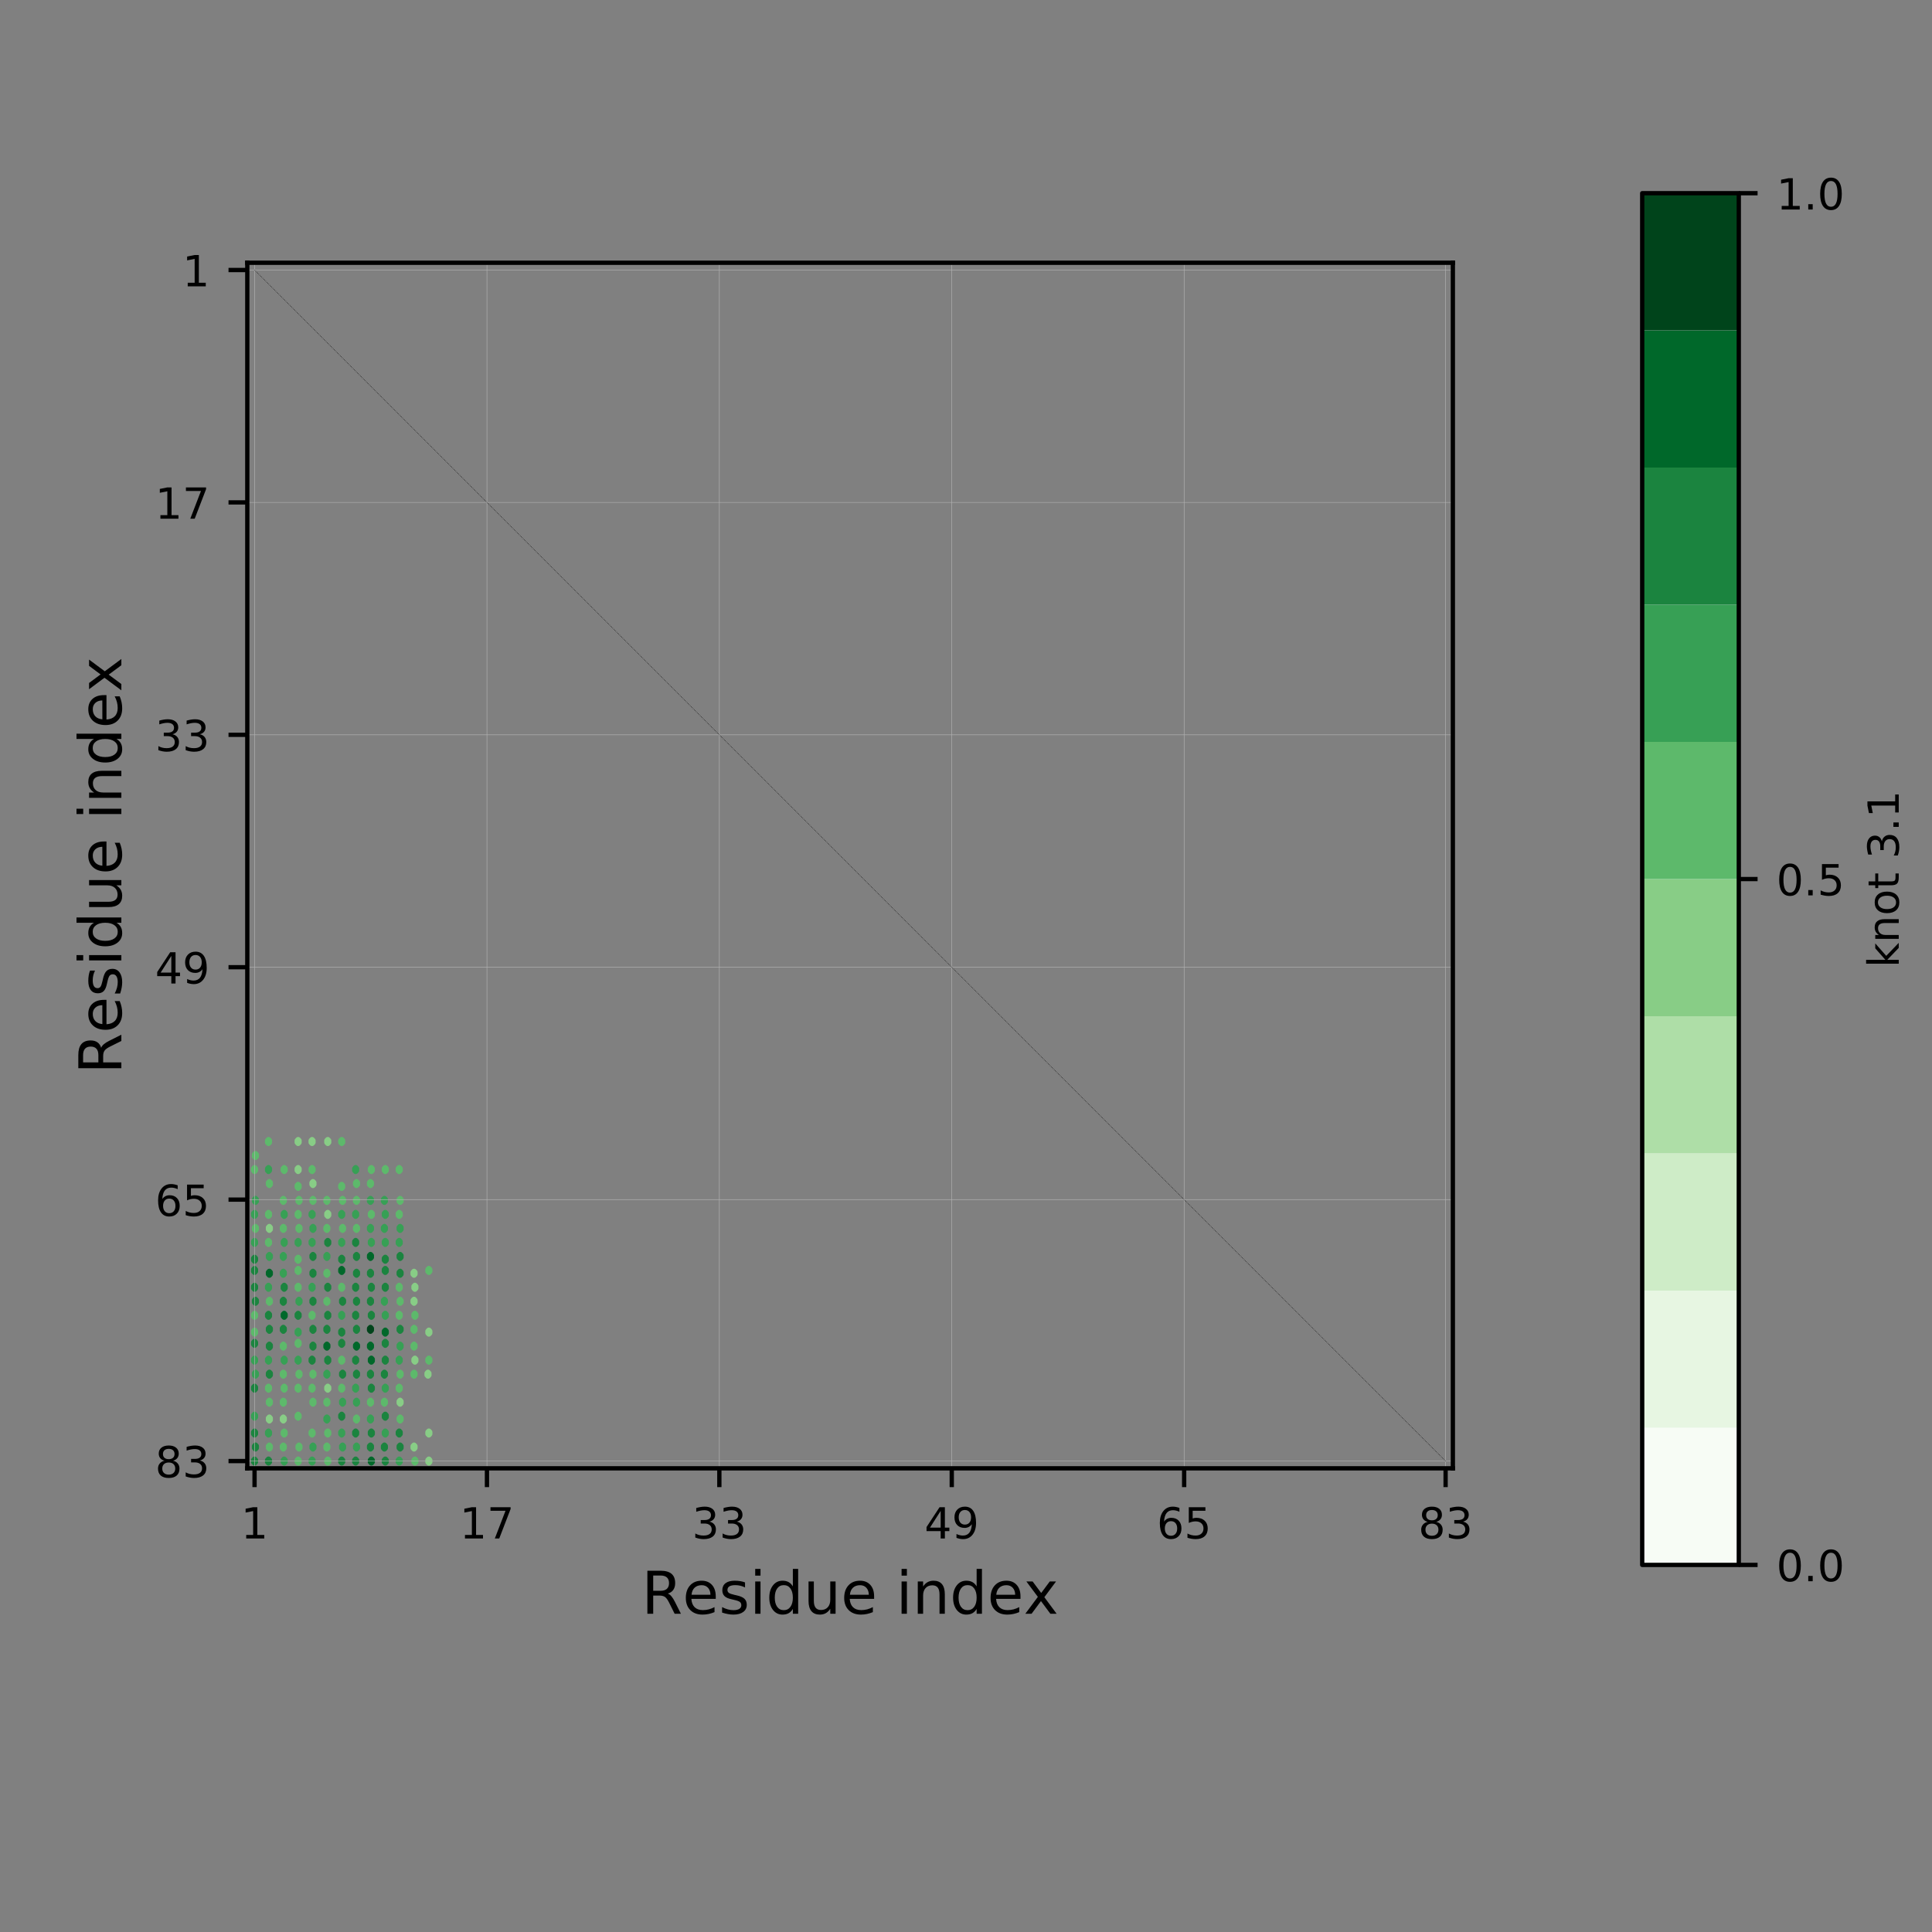 <?xml version="1.0" ?><!DOCTYPE svg  PUBLIC '-//W3C//DTD SVG 1.1//EN'  'http://www.w3.org/Graphics/SVG/1.1/DTD/svg11.dtd'><!-- Created with matplotlib (http://matplotlib.org/) --><svg height="360pt" version="1.1" viewBox="0 0 360 360" width="360pt" xmlns="http://www.w3.org/2000/svg" xmlns:xlink="http://www.w3.org/1999/xlink">
 <rect x="0" y="0" width="360" height="360" fill="#808080" stroke="none"/>
 <defs>
  <style type="text/css">
*{stroke-linecap:butt;stroke-linejoin:round;}
  </style>
 </defs>
 <g id="figure_1">
  <g id="patch_1">
   <path d="M 0 360  L 360 360  L 360 0  L 0 0  z " style="fill:none;"/>
  </g>
  <g id="axes_1">
   <g id="patch_2">
    <path d="M 46.08 273.6  L 270.72 273.6  L 270.72 48.96  L 46.08 48.96  z " style="fill:none;"/>
   </g>
   <g id="PolyCollection_1">
    <defs>
     <path d="M 44.889 -312.567  L 44.889 -312.219  L 44.727 -312.045  L 44.564 -312.219  L 44.564 -312.567  L 44.727 -312.741  z " id="C0_0_8e9d1a5498"/>
    </defs>
    <g clip-path="url(#p3c3dfd3754)">
     <use style="fill:#5db96b;stroke:#5db96b;" x="2.707" xlink:href="#C0_0_8e9d1a5498" y="530.32"/>
    </g>
    <g clip-path="url(#p3c3dfd3754)">
     <use style="fill:#37a055;stroke:#37a055;" x="2.707" xlink:href="#C0_0_8e9d1a5498" y="538.677"/>
    </g>
    <g clip-path="url(#p3c3dfd3754)">
     <use style="fill:#37a055;stroke:#37a055;" x="2.707" xlink:href="#C0_0_8e9d1a5498" y="543.9"/>
    </g>
    <g clip-path="url(#p3c3dfd3754)">
     <use style="fill:#1b843f;stroke:#1b843f;" x="2.707" xlink:href="#C0_0_8e9d1a5498" y="547.034"/>
    </g>
    <g clip-path="url(#p3c3dfd3754)">
     <use style="fill:#1b843f;stroke:#1b843f;" x="2.707" xlink:href="#C0_0_8e9d1a5498" y="549.123"/>
    </g>
    <g clip-path="url(#p3c3dfd3754)">
     <use style="fill:#1b843f;stroke:#1b843f;" x="2.707" xlink:href="#C0_0_8e9d1a5498" y="552.257"/>
    </g>
    <g clip-path="url(#p3c3dfd3754)">
     <use style="fill:#5db96b;stroke:#5db96b;" x="2.707" xlink:href="#C0_0_8e9d1a5498" y="557.48"/>
    </g>
    <g clip-path="url(#p3c3dfd3754)">
     <use style="fill:#5db96b;stroke:#5db96b;" x="2.707" xlink:href="#C0_0_8e9d1a5498" y="560.614"/>
    </g>
    <g clip-path="url(#p3c3dfd3754)">
     <use style="fill:#1b843f;stroke:#1b843f;" x="2.707" xlink:href="#C0_0_8e9d1a5498" y="562.703"/>
    </g>
    <g clip-path="url(#p3c3dfd3754)">
     <use style="fill:#37a055;stroke:#37a055;" x="2.707" xlink:href="#C0_0_8e9d1a5498" y="565.837"/>
    </g>
    <g clip-path="url(#p3c3dfd3754)">
     <use style="fill:#1b843f;stroke:#1b843f;" x="2.707" xlink:href="#C0_0_8e9d1a5498" y="571.06"/>
    </g>
    <g clip-path="url(#p3c3dfd3754)">
     <use style="fill:#37a055;stroke:#37a055;" x="2.707" xlink:href="#C0_0_8e9d1a5498" y="576.283"/>
    </g>
    <g clip-path="url(#p3c3dfd3754)">
     <use style="fill:#1b843f;stroke:#1b843f;" x="2.707" xlink:href="#C0_0_8e9d1a5498" y="579.417"/>
    </g>
    <g clip-path="url(#p3c3dfd3754)">
     <use style="fill:#1b843f;stroke:#1b843f;" x="2.707" xlink:href="#C0_0_8e9d1a5498" y="584.64"/>
    </g>
    <g clip-path="url(#p3c3dfd3754)">
     <use style="fill:#5db96b;stroke:#5db96b;" x="5.305" xlink:href="#C0_0_8e9d1a5498" y="525.097"/>
    </g>
    <g clip-path="url(#p3c3dfd3754)">
     <use style="fill:#37a055;stroke:#37a055;" x="5.305" xlink:href="#C0_0_8e9d1a5498" y="530.32"/>
    </g>
    <g clip-path="url(#p3c3dfd3754)">
     <use style="fill:#5db96b;stroke:#5db96b;" x="5.305" xlink:href="#C0_0_8e9d1a5498" y="538.677"/>
    </g>
    <g clip-path="url(#p3c3dfd3754)">
     <use style="fill:#5db96b;stroke:#5db96b;" x="5.305" xlink:href="#C0_0_8e9d1a5498" y="543.9"/>
    </g>
    <g clip-path="url(#p3c3dfd3754)">
     <use style="fill:#37a055;stroke:#37a055;" x="5.305" xlink:href="#C0_0_8e9d1a5498" y="552.257"/>
    </g>
    <g clip-path="url(#p3c3dfd3754)">
     <use style="fill:#1b843f;stroke:#1b843f;" x="5.305" xlink:href="#C0_0_8e9d1a5498" y="557.48"/>
    </g>
    <g clip-path="url(#p3c3dfd3754)">
     <use style="fill:#37a055;stroke:#37a055;" x="5.305" xlink:href="#C0_0_8e9d1a5498" y="565.837"/>
    </g>
    <g clip-path="url(#p3c3dfd3754)">
     <use style="fill:#5db96b;stroke:#5db96b;" x="5.305" xlink:href="#C0_0_8e9d1a5498" y="571.06"/>
    </g>
    <g clip-path="url(#p3c3dfd3754)">
     <use style="fill:#37a055;stroke:#37a055;" x="5.305" xlink:href="#C0_0_8e9d1a5498" y="579.417"/>
    </g>
    <g clip-path="url(#p3c3dfd3754)">
     <use style="fill:#1b843f;stroke:#1b843f;" x="5.305" xlink:href="#C0_0_8e9d1a5498" y="584.64"/>
    </g>
    <g clip-path="url(#p3c3dfd3754)">
     <use style="fill:#5db96b;stroke:#5db96b;" x="8.228" xlink:href="#C0_0_8e9d1a5498" y="530.32"/>
    </g>
    <g clip-path="url(#p3c3dfd3754)">
     <use style="fill:#37a055;stroke:#37a055;" x="8.228" xlink:href="#C0_0_8e9d1a5498" y="538.677"/>
    </g>
    <g clip-path="url(#p3c3dfd3754)">
     <use style="fill:#37a055;stroke:#37a055;" x="8.228" xlink:href="#C0_0_8e9d1a5498" y="543.9"/>
    </g>
    <g clip-path="url(#p3c3dfd3754)">
     <use style="fill:#1b843f;stroke:#1b843f;" x="8.228" xlink:href="#C0_0_8e9d1a5498" y="552.257"/>
    </g>
    <g clip-path="url(#p3c3dfd3754)">
     <use style="fill:#00682a;stroke:#00682a;" x="8.228" xlink:href="#C0_0_8e9d1a5498" y="557.48"/>
    </g>
    <g clip-path="url(#p3c3dfd3754)">
     <use style="fill:#37a055;stroke:#37a055;" x="8.228" xlink:href="#C0_0_8e9d1a5498" y="565.837"/>
    </g>
    <g clip-path="url(#p3c3dfd3754)">
     <use style="fill:#5db96b;stroke:#5db96b;" x="8.228" xlink:href="#C0_0_8e9d1a5498" y="571.06"/>
    </g>
    <g clip-path="url(#p3c3dfd3754)">
     <use style="fill:#5db96b;stroke:#5db96b;" x="8.228" xlink:href="#C0_0_8e9d1a5498" y="579.417"/>
    </g>
    <g clip-path="url(#p3c3dfd3754)">
     <use style="fill:#37a055;stroke:#37a055;" x="8.228" xlink:href="#C0_0_8e9d1a5498" y="584.64"/>
    </g>
    <g clip-path="url(#p3c3dfd3754)">
     <use style="fill:#88cd86;stroke:#88cd86;" x="10.826" xlink:href="#C0_0_8e9d1a5498" y="525.097"/>
    </g>
    <g clip-path="url(#p3c3dfd3754)">
     <use style="fill:#88cd86;stroke:#88cd86;" x="10.826" xlink:href="#C0_0_8e9d1a5498" y="530.32"/>
    </g>
    <g clip-path="url(#p3c3dfd3754)">
     <use style="fill:#5db96b;stroke:#5db96b;" x="10.826" xlink:href="#C0_0_8e9d1a5498" y="533.454"/>
    </g>
    <g clip-path="url(#p3c3dfd3754)">
     <use style="fill:#5db96b;stroke:#5db96b;" x="10.826" xlink:href="#C0_0_8e9d1a5498" y="538.677"/>
    </g>
    <g clip-path="url(#p3c3dfd3754)">
     <use style="fill:#37a055;stroke:#37a055;" x="10.826" xlink:href="#C0_0_8e9d1a5498" y="543.9"/>
    </g>
    <g clip-path="url(#p3c3dfd3754)">
     <use style="fill:#5db96b;stroke:#5db96b;" x="10.826" xlink:href="#C0_0_8e9d1a5498" y="547.034"/>
    </g>
    <g clip-path="url(#p3c3dfd3754)">
     <use style="fill:#5db96b;stroke:#5db96b;" x="10.826" xlink:href="#C0_0_8e9d1a5498" y="549.123"/>
    </g>
    <g clip-path="url(#p3c3dfd3754)">
     <use style="fill:#5db96b;stroke:#5db96b;" x="10.826" xlink:href="#C0_0_8e9d1a5498" y="552.257"/>
    </g>
    <g clip-path="url(#p3c3dfd3754)">
     <use style="fill:#1b843f;stroke:#1b843f;" x="10.826" xlink:href="#C0_0_8e9d1a5498" y="557.48"/>
    </g>
    <g clip-path="url(#p3c3dfd3754)">
     <use style="fill:#37a055;stroke:#37a055;" x="10.826" xlink:href="#C0_0_8e9d1a5498" y="560.614"/>
    </g>
    <g clip-path="url(#p3c3dfd3754)">
     <use style="fill:#5db96b;stroke:#5db96b;" x="10.826" xlink:href="#C0_0_8e9d1a5498" y="562.703"/>
    </g>
    <g clip-path="url(#p3c3dfd3754)">
     <use style="fill:#37a055;stroke:#37a055;" x="10.826" xlink:href="#C0_0_8e9d1a5498" y="565.837"/>
    </g>
    <g clip-path="url(#p3c3dfd3754)">
     <use style="fill:#5db96b;stroke:#5db96b;" x="10.826" xlink:href="#C0_0_8e9d1a5498" y="571.06"/>
    </g>
    <g clip-path="url(#p3c3dfd3754)">
     <use style="fill:#5db96b;stroke:#5db96b;" x="10.826" xlink:href="#C0_0_8e9d1a5498" y="576.283"/>
    </g>
    <g clip-path="url(#p3c3dfd3754)">
     <use style="fill:#5db96b;stroke:#5db96b;" x="10.826" xlink:href="#C0_0_8e9d1a5498" y="584.64"/>
    </g>
    <g clip-path="url(#p3c3dfd3754)">
     <use style="fill:#88cd86;stroke:#88cd86;" x="13.424" xlink:href="#C0_0_8e9d1a5498" y="525.097"/>
    </g>
    <g clip-path="url(#p3c3dfd3754)">
     <use style="fill:#5db96b;stroke:#5db96b;" x="13.424" xlink:href="#C0_0_8e9d1a5498" y="530.32"/>
    </g>
    <g clip-path="url(#p3c3dfd3754)">
     <use style="fill:#37a055;stroke:#37a055;" x="13.424" xlink:href="#C0_0_8e9d1a5498" y="538.677"/>
    </g>
    <g clip-path="url(#p3c3dfd3754)">
     <use style="fill:#37a055;stroke:#37a055;" x="13.424" xlink:href="#C0_0_8e9d1a5498" y="543.9"/>
    </g>
    <g clip-path="url(#p3c3dfd3754)">
     <use style="fill:#37a055;stroke:#37a055;" x="13.424" xlink:href="#C0_0_8e9d1a5498" y="552.257"/>
    </g>
    <g clip-path="url(#p3c3dfd3754)">
     <use style="fill:#5db96b;stroke:#5db96b;" x="13.424" xlink:href="#C0_0_8e9d1a5498" y="557.48"/>
    </g>
    <g clip-path="url(#p3c3dfd3754)">
     <use style="fill:#1b843f;stroke:#1b843f;" x="13.424" xlink:href="#C0_0_8e9d1a5498" y="565.837"/>
    </g>
    <g clip-path="url(#p3c3dfd3754)">
     <use style="fill:#5db96b;stroke:#5db96b;" x="13.424" xlink:href="#C0_0_8e9d1a5498" y="571.06"/>
    </g>
    <g clip-path="url(#p3c3dfd3754)">
     <use style="fill:#5db96b;stroke:#5db96b;" x="13.424" xlink:href="#C0_0_8e9d1a5498" y="579.417"/>
    </g>
    <g clip-path="url(#p3c3dfd3754)">
     <use style="fill:#37a055;stroke:#37a055;" x="13.424" xlink:href="#C0_0_8e9d1a5498" y="584.64"/>
    </g>
    <g clip-path="url(#p3c3dfd3754)">
     <use style="fill:#88cd86;stroke:#88cd86;" x="16.347" xlink:href="#C0_0_8e9d1a5498" y="525.097"/>
    </g>
    <g clip-path="url(#p3c3dfd3754)">
     <use style="fill:#88cd86;stroke:#88cd86;" x="16.347" xlink:href="#C0_0_8e9d1a5498" y="538.677"/>
    </g>
    <g clip-path="url(#p3c3dfd3754)">
     <use style="fill:#1b843f;stroke:#1b843f;" x="16.347" xlink:href="#C0_0_8e9d1a5498" y="543.9"/>
    </g>
    <g clip-path="url(#p3c3dfd3754)">
     <use style="fill:#1b843f;stroke:#1b843f;" x="16.347" xlink:href="#C0_0_8e9d1a5498" y="552.257"/>
    </g>
    <g clip-path="url(#p3c3dfd3754)">
     <use style="fill:#1b843f;stroke:#1b843f;" x="16.347" xlink:href="#C0_0_8e9d1a5498" y="557.48"/>
    </g>
    <g clip-path="url(#p3c3dfd3754)">
     <use style="fill:#1b843f;stroke:#1b843f;" x="16.347" xlink:href="#C0_0_8e9d1a5498" y="565.837"/>
    </g>
    <g clip-path="url(#p3c3dfd3754)">
     <use style="fill:#88cd86;stroke:#88cd86;" x="16.347" xlink:href="#C0_0_8e9d1a5498" y="571.06"/>
    </g>
    <g clip-path="url(#p3c3dfd3754)">
     <use style="fill:#5db96b;stroke:#5db96b;" x="16.347" xlink:href="#C0_0_8e9d1a5498" y="579.417"/>
    </g>
    <g clip-path="url(#p3c3dfd3754)">
     <use style="fill:#5db96b;stroke:#5db96b;" x="16.347" xlink:href="#C0_0_8e9d1a5498" y="584.64"/>
    </g>
    <g clip-path="url(#p3c3dfd3754)">
     <use style="fill:#5db96b;stroke:#5db96b;" x="18.946" xlink:href="#C0_0_8e9d1a5498" y="525.097"/>
    </g>
    <g clip-path="url(#p3c3dfd3754)">
     <use style="fill:#5db96b;stroke:#5db96b;" x="18.946" xlink:href="#C0_0_8e9d1a5498" y="533.454"/>
    </g>
    <g clip-path="url(#p3c3dfd3754)">
     <use style="fill:#37a055;stroke:#37a055;" x="18.946" xlink:href="#C0_0_8e9d1a5498" y="538.677"/>
    </g>
    <g clip-path="url(#p3c3dfd3754)">
     <use style="fill:#37a055;stroke:#37a055;" x="18.946" xlink:href="#C0_0_8e9d1a5498" y="543.9"/>
    </g>
    <g clip-path="url(#p3c3dfd3754)">
     <use style="fill:#1b843f;stroke:#1b843f;" x="18.946" xlink:href="#C0_0_8e9d1a5498" y="547.034"/>
    </g>
    <g clip-path="url(#p3c3dfd3754)">
     <use style="fill:#00682a;stroke:#00682a;" x="18.946" xlink:href="#C0_0_8e9d1a5498" y="549.123"/>
    </g>
    <g clip-path="url(#p3c3dfd3754)">
     <use style="fill:#5db96b;stroke:#5db96b;" x="18.946" xlink:href="#C0_0_8e9d1a5498" y="552.257"/>
    </g>
    <g clip-path="url(#p3c3dfd3754)">
     <use style="fill:#37a055;stroke:#37a055;" x="18.946" xlink:href="#C0_0_8e9d1a5498" y="557.48"/>
    </g>
    <g clip-path="url(#p3c3dfd3754)">
     <use style="fill:#1b843f;stroke:#1b843f;" x="18.946" xlink:href="#C0_0_8e9d1a5498" y="560.614"/>
    </g>
    <g clip-path="url(#p3c3dfd3754)">
     <use style="fill:#1b843f;stroke:#1b843f;" x="18.946" xlink:href="#C0_0_8e9d1a5498" y="562.703"/>
    </g>
    <g clip-path="url(#p3c3dfd3754)">
     <use style="fill:#5db96b;stroke:#5db96b;" x="18.946" xlink:href="#C0_0_8e9d1a5498" y="565.837"/>
    </g>
    <g clip-path="url(#p3c3dfd3754)">
     <use style="fill:#5db96b;stroke:#5db96b;" x="18.946" xlink:href="#C0_0_8e9d1a5498" y="571.06"/>
    </g>
    <g clip-path="url(#p3c3dfd3754)">
     <use style="fill:#1b843f;stroke:#1b843f;" x="18.946" xlink:href="#C0_0_8e9d1a5498" y="576.283"/>
    </g>
    <g clip-path="url(#p3c3dfd3754)">
     <use style="fill:#37a055;stroke:#37a055;" x="18.946" xlink:href="#C0_0_8e9d1a5498" y="579.417"/>
    </g>
    <g clip-path="url(#p3c3dfd3754)">
     <use style="fill:#1b843f;stroke:#1b843f;" x="18.946" xlink:href="#C0_0_8e9d1a5498" y="584.64"/>
    </g>
    <g clip-path="url(#p3c3dfd3754)">
     <use style="fill:#37a055;stroke:#37a055;" x="21.544" xlink:href="#C0_0_8e9d1a5498" y="530.32"/>
    </g>
    <g clip-path="url(#p3c3dfd3754)">
     <use style="fill:#37a055;stroke:#37a055;" x="21.544" xlink:href="#C0_0_8e9d1a5498" y="538.677"/>
    </g>
    <g clip-path="url(#p3c3dfd3754)">
     <use style="fill:#1b843f;stroke:#1b843f;" x="21.544" xlink:href="#C0_0_8e9d1a5498" y="543.9"/>
    </g>
    <g clip-path="url(#p3c3dfd3754)">
     <use style="fill:#1b843f;stroke:#1b843f;" x="21.544" xlink:href="#C0_0_8e9d1a5498" y="552.257"/>
    </g>
    <g clip-path="url(#p3c3dfd3754)">
     <use style="fill:#1b843f;stroke:#1b843f;" x="21.544" xlink:href="#C0_0_8e9d1a5498" y="557.48"/>
    </g>
    <g clip-path="url(#p3c3dfd3754)">
     <use style="fill:#1b843f;stroke:#1b843f;" x="21.544" xlink:href="#C0_0_8e9d1a5498" y="565.837"/>
    </g>
    <g clip-path="url(#p3c3dfd3754)">
     <use style="fill:#37a055;stroke:#37a055;" x="21.544" xlink:href="#C0_0_8e9d1a5498" y="571.06"/>
    </g>
    <g clip-path="url(#p3c3dfd3754)">
     <use style="fill:#1b843f;stroke:#1b843f;" x="21.544" xlink:href="#C0_0_8e9d1a5498" y="579.417"/>
    </g>
    <g clip-path="url(#p3c3dfd3754)">
     <use style="fill:#1b843f;stroke:#1b843f;" x="21.544" xlink:href="#C0_0_8e9d1a5498" y="584.64"/>
    </g>
    <g clip-path="url(#p3c3dfd3754)">
     <use style="fill:#5db96b;stroke:#5db96b;" x="24.467" xlink:href="#C0_0_8e9d1a5498" y="530.32"/>
    </g>
    <g clip-path="url(#p3c3dfd3754)">
     <use style="fill:#5db96b;stroke:#5db96b;" x="24.467" xlink:href="#C0_0_8e9d1a5498" y="538.677"/>
    </g>
    <g clip-path="url(#p3c3dfd3754)">
     <use style="fill:#37a055;stroke:#37a055;" x="24.467" xlink:href="#C0_0_8e9d1a5498" y="543.9"/>
    </g>
    <g clip-path="url(#p3c3dfd3754)">
     <use style="fill:#1b843f;stroke:#1b843f;" x="24.467" xlink:href="#C0_0_8e9d1a5498" y="552.257"/>
    </g>
    <g clip-path="url(#p3c3dfd3754)">
     <use style="fill:#1b843f;stroke:#1b843f;" x="24.467" xlink:href="#C0_0_8e9d1a5498" y="557.48"/>
    </g>
    <g clip-path="url(#p3c3dfd3754)">
     <use style="fill:#00682a;stroke:#00682a;" x="24.467" xlink:href="#C0_0_8e9d1a5498" y="565.837"/>
    </g>
    <g clip-path="url(#p3c3dfd3754)">
     <use style="fill:#1b843f;stroke:#1b843f;" x="24.467" xlink:href="#C0_0_8e9d1a5498" y="571.06"/>
    </g>
    <g clip-path="url(#p3c3dfd3754)">
     <use style="fill:#1b843f;stroke:#1b843f;" x="24.467" xlink:href="#C0_0_8e9d1a5498" y="579.417"/>
    </g>
    <g clip-path="url(#p3c3dfd3754)">
     <use style="fill:#00682a;stroke:#00682a;" x="24.467" xlink:href="#C0_0_8e9d1a5498" y="584.64"/>
    </g>
    <g clip-path="url(#p3c3dfd3754)">
     <use style="fill:#5db96b;stroke:#5db96b;" x="27.065" xlink:href="#C0_0_8e9d1a5498" y="530.32"/>
    </g>
    <g clip-path="url(#p3c3dfd3754)">
     <use style="fill:#37a055;stroke:#37a055;" x="27.065" xlink:href="#C0_0_8e9d1a5498" y="538.677"/>
    </g>
    <g clip-path="url(#p3c3dfd3754)">
     <use style="fill:#37a055;stroke:#37a055;" x="27.065" xlink:href="#C0_0_8e9d1a5498" y="543.9"/>
    </g>
    <g clip-path="url(#p3c3dfd3754)">
     <use style="fill:#1b843f;stroke:#1b843f;" x="27.065" xlink:href="#C0_0_8e9d1a5498" y="547.034"/>
    </g>
    <g clip-path="url(#p3c3dfd3754)">
     <use style="fill:#1b843f;stroke:#1b843f;" x="27.065" xlink:href="#C0_0_8e9d1a5498" y="549.123"/>
    </g>
    <g clip-path="url(#p3c3dfd3754)">
     <use style="fill:#1b843f;stroke:#1b843f;" x="27.065" xlink:href="#C0_0_8e9d1a5498" y="552.257"/>
    </g>
    <g clip-path="url(#p3c3dfd3754)">
     <use style="fill:#37a055;stroke:#37a055;" x="27.065" xlink:href="#C0_0_8e9d1a5498" y="557.48"/>
    </g>
    <g clip-path="url(#p3c3dfd3754)">
     <use style="fill:#00682a;stroke:#00682a;" x="27.065" xlink:href="#C0_0_8e9d1a5498" y="560.614"/>
    </g>
    <g clip-path="url(#p3c3dfd3754)">
     <use style="fill:#1b843f;stroke:#1b843f;" x="27.065" xlink:href="#C0_0_8e9d1a5498" y="562.703"/>
    </g>
    <g clip-path="url(#p3c3dfd3754)">
     <use style="fill:#1b843f;stroke:#1b843f;" x="27.065" xlink:href="#C0_0_8e9d1a5498" y="565.837"/>
    </g>
    <g clip-path="url(#p3c3dfd3754)">
     <use style="fill:#37a055;stroke:#37a055;" x="27.065" xlink:href="#C0_0_8e9d1a5498" y="571.06"/>
    </g>
    <g clip-path="url(#p3c3dfd3754)">
     <use style="fill:#1b843f;stroke:#1b843f;" x="27.065" xlink:href="#C0_0_8e9d1a5498" y="576.283"/>
    </g>
    <g clip-path="url(#p3c3dfd3754)">
     <use style="fill:#37a055;stroke:#37a055;" x="27.065" xlink:href="#C0_0_8e9d1a5498" y="579.417"/>
    </g>
    <g clip-path="url(#p3c3dfd3754)">
     <use style="fill:#1b843f;stroke:#1b843f;" x="27.065" xlink:href="#C0_0_8e9d1a5498" y="584.64"/>
    </g>
    <g clip-path="url(#p3c3dfd3754)">
     <use style="fill:#5db96b;stroke:#5db96b;" x="29.663" xlink:href="#C0_0_8e9d1a5498" y="530.32"/>
    </g>
    <g clip-path="url(#p3c3dfd3754)">
     <use style="fill:#5db96b;stroke:#5db96b;" x="29.663" xlink:href="#C0_0_8e9d1a5498" y="538.677"/>
    </g>
    <g clip-path="url(#p3c3dfd3754)">
     <use style="fill:#37a055;stroke:#37a055;" x="29.663" xlink:href="#C0_0_8e9d1a5498" y="543.9"/>
    </g>
    <g clip-path="url(#p3c3dfd3754)">
     <use style="fill:#5db96b;stroke:#5db96b;" x="29.663" xlink:href="#C0_0_8e9d1a5498" y="552.257"/>
    </g>
    <g clip-path="url(#p3c3dfd3754)">
     <use style="fill:#5db96b;stroke:#5db96b;" x="29.663" xlink:href="#C0_0_8e9d1a5498" y="557.48"/>
    </g>
    <g clip-path="url(#p3c3dfd3754)">
     <use style="fill:#37a055;stroke:#37a055;" x="29.663" xlink:href="#C0_0_8e9d1a5498" y="565.837"/>
    </g>
    <g clip-path="url(#p3c3dfd3754)">
     <use style="fill:#5db96b;stroke:#5db96b;" x="29.663" xlink:href="#C0_0_8e9d1a5498" y="571.06"/>
    </g>
    <g clip-path="url(#p3c3dfd3754)">
     <use style="fill:#1b843f;stroke:#1b843f;" x="29.663" xlink:href="#C0_0_8e9d1a5498" y="579.417"/>
    </g>
    <g clip-path="url(#p3c3dfd3754)">
     <use style="fill:#37a055;stroke:#37a055;" x="29.663" xlink:href="#C0_0_8e9d1a5498" y="584.64"/>
    </g>
    <g clip-path="url(#p3c3dfd3754)">
     <use style="fill:#88cd86;stroke:#88cd86;" x="32.586" xlink:href="#C0_0_8e9d1a5498" y="552.257"/>
    </g>
    <g clip-path="url(#p3c3dfd3754)">
     <use style="fill:#5db96b;stroke:#5db96b;" x="32.586" xlink:href="#C0_0_8e9d1a5498" y="557.48"/>
    </g>
    <g clip-path="url(#p3c3dfd3754)">
     <use style="fill:#88cd86;stroke:#88cd86;" x="32.586" xlink:href="#C0_0_8e9d1a5498" y="565.837"/>
    </g>
    <g clip-path="url(#p3c3dfd3754)">
     <use style="fill:#5db96b;stroke:#5db96b;" x="32.586" xlink:href="#C0_0_8e9d1a5498" y="584.64"/>
    </g>
    <g clip-path="url(#p3c3dfd3754)">
     <use style="fill:#5db96b;stroke:#5db96b;" x="35.185" xlink:href="#C0_0_8e9d1a5498" y="549.123"/>
    </g>
    <g clip-path="url(#p3c3dfd3754)">
     <use style="fill:#88cd86;stroke:#88cd86;" x="35.185" xlink:href="#C0_0_8e9d1a5498" y="560.614"/>
    </g>
    <g clip-path="url(#p3c3dfd3754)">
     <use style="fill:#5db96b;stroke:#5db96b;" x="35.185" xlink:href="#C0_0_8e9d1a5498" y="565.837"/>
    </g>
    <g clip-path="url(#p3c3dfd3754)">
     <use style="fill:#88cd86;stroke:#88cd86;" x="35.185" xlink:href="#C0_0_8e9d1a5498" y="579.417"/>
    </g>
    <g clip-path="url(#p3c3dfd3754)">
     <use style="fill:#88cd86;stroke:#88cd86;" x="35.185" xlink:href="#C0_0_8e9d1a5498" y="584.64"/>
    </g>
    <g clip-path="url(#p3c3dfd3754)">
     <use style="fill:#5db96b;stroke:#5db96b;" x="2.869" xlink:href="#C0_0_8e9d1a5498" y="527.708"/>
    </g>
    <g clip-path="url(#p3c3dfd3754)">
     <use style="fill:#37a055;stroke:#37a055;" x="2.869" xlink:href="#C0_0_8e9d1a5498" y="536.065"/>
    </g>
    <g clip-path="url(#p3c3dfd3754)">
     <use style="fill:#5db96b;stroke:#5db96b;" x="2.869" xlink:href="#C0_0_8e9d1a5498" y="541.288"/>
    </g>
    <g clip-path="url(#p3c3dfd3754)">
     <use style="fill:#1b843f;stroke:#1b843f;" x="2.869" xlink:href="#C0_0_8e9d1a5498" y="554.868"/>
    </g>
    <g clip-path="url(#p3c3dfd3754)">
     <use style="fill:#37a055;stroke:#37a055;" x="2.869" xlink:href="#C0_0_8e9d1a5498" y="568.448"/>
    </g>
    <g clip-path="url(#p3c3dfd3754)">
     <use style="fill:#1b843f;stroke:#1b843f;" x="2.869" xlink:href="#C0_0_8e9d1a5498" y="582.028"/>
    </g>
    <g clip-path="url(#p3c3dfd3754)">
     <use style="fill:#5db96b;stroke:#5db96b;" x="5.467" xlink:href="#C0_0_8e9d1a5498" y="532.931"/>
    </g>
    <g clip-path="url(#p3c3dfd3754)">
     <use style="fill:#88cd86;stroke:#88cd86;" x="5.467" xlink:href="#C0_0_8e9d1a5498" y="541.288"/>
    </g>
    <g clip-path="url(#p3c3dfd3754)">
     <use style="fill:#37a055;stroke:#37a055;" x="5.467" xlink:href="#C0_0_8e9d1a5498" y="546.512"/>
    </g>
    <g clip-path="url(#p3c3dfd3754)">
     <use style="fill:#00682a;stroke:#00682a;" x="5.467" xlink:href="#C0_0_8e9d1a5498" y="549.645"/>
    </g>
    <g clip-path="url(#p3c3dfd3754)">
     <use style="fill:#5db96b;stroke:#5db96b;" x="5.467" xlink:href="#C0_0_8e9d1a5498" y="554.868"/>
    </g>
    <g clip-path="url(#p3c3dfd3754)">
     <use style="fill:#1b843f;stroke:#1b843f;" x="5.467" xlink:href="#C0_0_8e9d1a5498" y="560.092"/>
    </g>
    <g clip-path="url(#p3c3dfd3754)">
     <use style="fill:#1b843f;stroke:#1b843f;" x="5.467" xlink:href="#C0_0_8e9d1a5498" y="563.225"/>
    </g>
    <g clip-path="url(#p3c3dfd3754)">
     <use style="fill:#1b843f;stroke:#1b843f;" x="5.467" xlink:href="#C0_0_8e9d1a5498" y="568.448"/>
    </g>
    <g clip-path="url(#p3c3dfd3754)">
     <use style="fill:#5db96b;stroke:#5db96b;" x="5.467" xlink:href="#C0_0_8e9d1a5498" y="573.672"/>
    </g>
    <g clip-path="url(#p3c3dfd3754)">
     <use style="fill:#88cd86;stroke:#88cd86;" x="5.467" xlink:href="#C0_0_8e9d1a5498" y="576.805"/>
    </g>
    <g clip-path="url(#p3c3dfd3754)">
     <use style="fill:#5db96b;stroke:#5db96b;" x="5.467" xlink:href="#C0_0_8e9d1a5498" y="582.028"/>
    </g>
    <g clip-path="url(#p3c3dfd3754)">
     <use style="fill:#5db96b;stroke:#5db96b;" x="8.065" xlink:href="#C0_0_8e9d1a5498" y="536.065"/>
    </g>
    <g clip-path="url(#p3c3dfd3754)">
     <use style="fill:#5db96b;stroke:#5db96b;" x="8.065" xlink:href="#C0_0_8e9d1a5498" y="541.288"/>
    </g>
    <g clip-path="url(#p3c3dfd3754)">
     <use style="fill:#37a055;stroke:#37a055;" x="8.065" xlink:href="#C0_0_8e9d1a5498" y="546.512"/>
    </g>
    <g clip-path="url(#p3c3dfd3754)">
     <use style="fill:#37a055;stroke:#37a055;" x="8.065" xlink:href="#C0_0_8e9d1a5498" y="549.645"/>
    </g>
    <g clip-path="url(#p3c3dfd3754)">
     <use style="fill:#1b843f;stroke:#1b843f;" x="8.065" xlink:href="#C0_0_8e9d1a5498" y="554.868"/>
    </g>
    <g clip-path="url(#p3c3dfd3754)">
     <use style="fill:#1b843f;stroke:#1b843f;" x="8.065" xlink:href="#C0_0_8e9d1a5498" y="560.092"/>
    </g>
    <g clip-path="url(#p3c3dfd3754)">
     <use style="fill:#5db96b;stroke:#5db96b;" x="8.065" xlink:href="#C0_0_8e9d1a5498" y="563.225"/>
    </g>
    <g clip-path="url(#p3c3dfd3754)">
     <use style="fill:#5db96b;stroke:#5db96b;" x="8.065" xlink:href="#C0_0_8e9d1a5498" y="568.448"/>
    </g>
    <g clip-path="url(#p3c3dfd3754)">
     <use style="fill:#5db96b;stroke:#5db96b;" x="8.065" xlink:href="#C0_0_8e9d1a5498" y="573.672"/>
    </g>
    <g clip-path="url(#p3c3dfd3754)">
     <use style="fill:#88cd86;stroke:#88cd86;" x="8.065" xlink:href="#C0_0_8e9d1a5498" y="576.805"/>
    </g>
    <g clip-path="url(#p3c3dfd3754)">
     <use style="fill:#5db96b;stroke:#5db96b;" x="8.065" xlink:href="#C0_0_8e9d1a5498" y="582.028"/>
    </g>
    <g clip-path="url(#p3c3dfd3754)">
     <use style="fill:#5db96b;stroke:#5db96b;" x="10.988" xlink:href="#C0_0_8e9d1a5498" y="536.065"/>
    </g>
    <g clip-path="url(#p3c3dfd3754)">
     <use style="fill:#5db96b;stroke:#5db96b;" x="10.988" xlink:href="#C0_0_8e9d1a5498" y="541.288"/>
    </g>
    <g clip-path="url(#p3c3dfd3754)">
     <use style="fill:#37a055;stroke:#37a055;" x="10.988" xlink:href="#C0_0_8e9d1a5498" y="554.868"/>
    </g>
    <g clip-path="url(#p3c3dfd3754)">
     <use style="fill:#5db96b;stroke:#5db96b;" x="10.988" xlink:href="#C0_0_8e9d1a5498" y="568.448"/>
    </g>
    <g clip-path="url(#p3c3dfd3754)">
     <use style="fill:#5db96b;stroke:#5db96b;" x="10.988" xlink:href="#C0_0_8e9d1a5498" y="582.028"/>
    </g>
    <g clip-path="url(#p3c3dfd3754)">
     <use style="fill:#88cd86;stroke:#88cd86;" x="13.587" xlink:href="#C0_0_8e9d1a5498" y="532.931"/>
    </g>
    <g clip-path="url(#p3c3dfd3754)">
     <use style="fill:#5db96b;stroke:#5db96b;" x="13.587" xlink:href="#C0_0_8e9d1a5498" y="536.065"/>
    </g>
    <g clip-path="url(#p3c3dfd3754)">
     <use style="fill:#37a055;stroke:#37a055;" x="13.587" xlink:href="#C0_0_8e9d1a5498" y="541.288"/>
    </g>
    <g clip-path="url(#p3c3dfd3754)">
     <use style="fill:#1b843f;stroke:#1b843f;" x="13.587" xlink:href="#C0_0_8e9d1a5498" y="546.512"/>
    </g>
    <g clip-path="url(#p3c3dfd3754)">
     <use style="fill:#1b843f;stroke:#1b843f;" x="13.587" xlink:href="#C0_0_8e9d1a5498" y="549.645"/>
    </g>
    <g clip-path="url(#p3c3dfd3754)">
     <use style="fill:#1b843f;stroke:#1b843f;" x="13.587" xlink:href="#C0_0_8e9d1a5498" y="554.868"/>
    </g>
    <g clip-path="url(#p3c3dfd3754)">
     <use style="fill:#1b843f;stroke:#1b843f;" x="13.587" xlink:href="#C0_0_8e9d1a5498" y="560.092"/>
    </g>
    <g clip-path="url(#p3c3dfd3754)">
     <use style="fill:#1b843f;stroke:#1b843f;" x="13.587" xlink:href="#C0_0_8e9d1a5498" y="563.225"/>
    </g>
    <g clip-path="url(#p3c3dfd3754)">
     <use style="fill:#5db96b;stroke:#5db96b;" x="13.587" xlink:href="#C0_0_8e9d1a5498" y="568.448"/>
    </g>
    <g clip-path="url(#p3c3dfd3754)">
     <use style="fill:#5db96b;stroke:#5db96b;" x="13.587" xlink:href="#C0_0_8e9d1a5498" y="573.672"/>
    </g>
    <g clip-path="url(#p3c3dfd3754)">
     <use style="fill:#37a055;stroke:#37a055;" x="13.587" xlink:href="#C0_0_8e9d1a5498" y="582.028"/>
    </g>
    <g clip-path="url(#p3c3dfd3754)">
     <use style="fill:#5db96b;stroke:#5db96b;" x="16.185" xlink:href="#C0_0_8e9d1a5498" y="536.065"/>
    </g>
    <g clip-path="url(#p3c3dfd3754)">
     <use style="fill:#5db96b;stroke:#5db96b;" x="16.185" xlink:href="#C0_0_8e9d1a5498" y="541.288"/>
    </g>
    <g clip-path="url(#p3c3dfd3754)">
     <use style="fill:#37a055;stroke:#37a055;" x="16.185" xlink:href="#C0_0_8e9d1a5498" y="546.512"/>
    </g>
    <g clip-path="url(#p3c3dfd3754)">
     <use style="fill:#5db96b;stroke:#5db96b;" x="16.185" xlink:href="#C0_0_8e9d1a5498" y="549.645"/>
    </g>
    <g clip-path="url(#p3c3dfd3754)">
     <use style="fill:#5db96b;stroke:#5db96b;" x="16.185" xlink:href="#C0_0_8e9d1a5498" y="554.868"/>
    </g>
    <g clip-path="url(#p3c3dfd3754)">
     <use style="fill:#1b843f;stroke:#1b843f;" x="16.185" xlink:href="#C0_0_8e9d1a5498" y="560.092"/>
    </g>
    <g clip-path="url(#p3c3dfd3754)">
     <use style="fill:#00682a;stroke:#00682a;" x="16.185" xlink:href="#C0_0_8e9d1a5498" y="563.225"/>
    </g>
    <g clip-path="url(#p3c3dfd3754)">
     <use style="fill:#37a055;stroke:#37a055;" x="16.185" xlink:href="#C0_0_8e9d1a5498" y="568.448"/>
    </g>
    <g clip-path="url(#p3c3dfd3754)">
     <use style="fill:#5db96b;stroke:#5db96b;" x="16.185" xlink:href="#C0_0_8e9d1a5498" y="573.672"/>
    </g>
    <g clip-path="url(#p3c3dfd3754)">
     <use style="fill:#37a055;stroke:#37a055;" x="16.185" xlink:href="#C0_0_8e9d1a5498" y="576.805"/>
    </g>
    <g clip-path="url(#p3c3dfd3754)">
     <use style="fill:#5db96b;stroke:#5db96b;" x="16.185" xlink:href="#C0_0_8e9d1a5498" y="582.028"/>
    </g>
    <g clip-path="url(#p3c3dfd3754)">
     <use style="fill:#5db96b;stroke:#5db96b;" x="19.108" xlink:href="#C0_0_8e9d1a5498" y="536.065"/>
    </g>
    <g clip-path="url(#p3c3dfd3754)">
     <use style="fill:#5db96b;stroke:#5db96b;" x="19.108" xlink:href="#C0_0_8e9d1a5498" y="541.288"/>
    </g>
    <g clip-path="url(#p3c3dfd3754)">
     <use style="fill:#1b843f;stroke:#1b843f;" x="19.108" xlink:href="#C0_0_8e9d1a5498" y="554.868"/>
    </g>
    <g clip-path="url(#p3c3dfd3754)">
     <use style="fill:#1b843f;stroke:#1b843f;" x="19.108" xlink:href="#C0_0_8e9d1a5498" y="568.448"/>
    </g>
    <g clip-path="url(#p3c3dfd3754)">
     <use style="fill:#37a055;stroke:#37a055;" x="19.108" xlink:href="#C0_0_8e9d1a5498" y="573.672"/>
    </g>
    <g clip-path="url(#p3c3dfd3754)">
     <use style="fill:#37a055;stroke:#37a055;" x="19.108" xlink:href="#C0_0_8e9d1a5498" y="582.028"/>
    </g>
    <g clip-path="url(#p3c3dfd3754)">
     <use style="fill:#5db96b;stroke:#5db96b;" x="21.706" xlink:href="#C0_0_8e9d1a5498" y="532.931"/>
    </g>
    <g clip-path="url(#p3c3dfd3754)">
     <use style="fill:#5db96b;stroke:#5db96b;" x="21.706" xlink:href="#C0_0_8e9d1a5498" y="536.065"/>
    </g>
    <g clip-path="url(#p3c3dfd3754)">
     <use style="fill:#5db96b;stroke:#5db96b;" x="21.706" xlink:href="#C0_0_8e9d1a5498" y="541.288"/>
    </g>
    <g clip-path="url(#p3c3dfd3754)">
     <use style="fill:#1b843f;stroke:#1b843f;" x="21.706" xlink:href="#C0_0_8e9d1a5498" y="546.512"/>
    </g>
    <g clip-path="url(#p3c3dfd3754)">
     <use style="fill:#1b843f;stroke:#1b843f;" x="21.706" xlink:href="#C0_0_8e9d1a5498" y="549.645"/>
    </g>
    <g clip-path="url(#p3c3dfd3754)">
     <use style="fill:#1b843f;stroke:#1b843f;" x="21.706" xlink:href="#C0_0_8e9d1a5498" y="554.868"/>
    </g>
    <g clip-path="url(#p3c3dfd3754)">
     <use style="fill:#1b843f;stroke:#1b843f;" x="21.706" xlink:href="#C0_0_8e9d1a5498" y="560.092"/>
    </g>
    <g clip-path="url(#p3c3dfd3754)">
     <use style="fill:#00682a;stroke:#00682a;" x="21.706" xlink:href="#C0_0_8e9d1a5498" y="563.225"/>
    </g>
    <g clip-path="url(#p3c3dfd3754)">
     <use style="fill:#1b843f;stroke:#1b843f;" x="21.706" xlink:href="#C0_0_8e9d1a5498" y="568.448"/>
    </g>
    <g clip-path="url(#p3c3dfd3754)">
     <use style="fill:#37a055;stroke:#37a055;" x="21.706" xlink:href="#C0_0_8e9d1a5498" y="573.672"/>
    </g>
    <g clip-path="url(#p3c3dfd3754)">
     <use style="fill:#5db96b;stroke:#5db96b;" x="21.706" xlink:href="#C0_0_8e9d1a5498" y="576.805"/>
    </g>
    <g clip-path="url(#p3c3dfd3754)">
     <use style="fill:#37a055;stroke:#37a055;" x="21.706" xlink:href="#C0_0_8e9d1a5498" y="582.028"/>
    </g>
    <g clip-path="url(#p3c3dfd3754)">
     <use style="fill:#5db96b;stroke:#5db96b;" x="24.304" xlink:href="#C0_0_8e9d1a5498" y="532.931"/>
    </g>
    <g clip-path="url(#p3c3dfd3754)">
     <use style="fill:#37a055;stroke:#37a055;" x="24.304" xlink:href="#C0_0_8e9d1a5498" y="536.065"/>
    </g>
    <g clip-path="url(#p3c3dfd3754)">
     <use style="fill:#37a055;stroke:#37a055;" x="24.304" xlink:href="#C0_0_8e9d1a5498" y="541.288"/>
    </g>
    <g clip-path="url(#p3c3dfd3754)">
     <use style="fill:#00682a;stroke:#00682a;" x="24.304" xlink:href="#C0_0_8e9d1a5498" y="546.512"/>
    </g>
    <g clip-path="url(#p3c3dfd3754)">
     <use style="fill:#1b843f;stroke:#1b843f;" x="24.304" xlink:href="#C0_0_8e9d1a5498" y="549.645"/>
    </g>
    <g clip-path="url(#p3c3dfd3754)">
     <use style="fill:#1b843f;stroke:#1b843f;" x="24.304" xlink:href="#C0_0_8e9d1a5498" y="554.868"/>
    </g>
    <g clip-path="url(#p3c3dfd3754)">
     <use style="fill:#00441b;stroke:#00441b;" x="24.304" xlink:href="#C0_0_8e9d1a5498" y="560.092"/>
    </g>
    <g clip-path="url(#p3c3dfd3754)">
     <use style="fill:#00682a;stroke:#00682a;" x="24.304" xlink:href="#C0_0_8e9d1a5498" y="563.225"/>
    </g>
    <g clip-path="url(#p3c3dfd3754)">
     <use style="fill:#1b843f;stroke:#1b843f;" x="24.304" xlink:href="#C0_0_8e9d1a5498" y="568.448"/>
    </g>
    <g clip-path="url(#p3c3dfd3754)">
     <use style="fill:#5db96b;stroke:#5db96b;" x="24.304" xlink:href="#C0_0_8e9d1a5498" y="573.672"/>
    </g>
    <g clip-path="url(#p3c3dfd3754)">
     <use style="fill:#37a055;stroke:#37a055;" x="24.304" xlink:href="#C0_0_8e9d1a5498" y="576.805"/>
    </g>
    <g clip-path="url(#p3c3dfd3754)">
     <use style="fill:#1b843f;stroke:#1b843f;" x="24.304" xlink:href="#C0_0_8e9d1a5498" y="582.028"/>
    </g>
    <g clip-path="url(#p3c3dfd3754)">
     <use style="fill:#37a055;stroke:#37a055;" x="26.903" xlink:href="#C0_0_8e9d1a5498" y="536.065"/>
    </g>
    <g clip-path="url(#p3c3dfd3754)">
     <use style="fill:#37a055;stroke:#37a055;" x="26.903" xlink:href="#C0_0_8e9d1a5498" y="541.288"/>
    </g>
    <g clip-path="url(#p3c3dfd3754)">
     <use style="fill:#37a055;stroke:#37a055;" x="26.903" xlink:href="#C0_0_8e9d1a5498" y="554.868"/>
    </g>
    <g clip-path="url(#p3c3dfd3754)">
     <use style="fill:#1b843f;stroke:#1b843f;" x="26.903" xlink:href="#C0_0_8e9d1a5498" y="568.448"/>
    </g>
    <g clip-path="url(#p3c3dfd3754)">
     <use style="fill:#5db96b;stroke:#5db96b;" x="26.903" xlink:href="#C0_0_8e9d1a5498" y="573.672"/>
    </g>
    <g clip-path="url(#p3c3dfd3754)">
     <use style="fill:#1b843f;stroke:#1b843f;" x="26.903" xlink:href="#C0_0_8e9d1a5498" y="582.028"/>
    </g>
    <g clip-path="url(#p3c3dfd3754)">
     <use style="fill:#5db96b;stroke:#5db96b;" x="29.826" xlink:href="#C0_0_8e9d1a5498" y="536.065"/>
    </g>
    <g clip-path="url(#p3c3dfd3754)">
     <use style="fill:#37a055;stroke:#37a055;" x="29.826" xlink:href="#C0_0_8e9d1a5498" y="541.288"/>
    </g>
    <g clip-path="url(#p3c3dfd3754)">
     <use style="fill:#1b843f;stroke:#1b843f;" x="29.826" xlink:href="#C0_0_8e9d1a5498" y="546.512"/>
    </g>
    <g clip-path="url(#p3c3dfd3754)">
     <use style="fill:#1b843f;stroke:#1b843f;" x="29.826" xlink:href="#C0_0_8e9d1a5498" y="549.645"/>
    </g>
    <g clip-path="url(#p3c3dfd3754)">
     <use style="fill:#5db96b;stroke:#5db96b;" x="29.826" xlink:href="#C0_0_8e9d1a5498" y="554.868"/>
    </g>
    <g clip-path="url(#p3c3dfd3754)">
     <use style="fill:#1b843f;stroke:#1b843f;" x="29.826" xlink:href="#C0_0_8e9d1a5498" y="560.092"/>
    </g>
    <g clip-path="url(#p3c3dfd3754)">
     <use style="fill:#37a055;stroke:#37a055;" x="29.826" xlink:href="#C0_0_8e9d1a5498" y="563.225"/>
    </g>
    <g clip-path="url(#p3c3dfd3754)">
     <use style="fill:#5db96b;stroke:#5db96b;" x="29.826" xlink:href="#C0_0_8e9d1a5498" y="568.448"/>
    </g>
    <g clip-path="url(#p3c3dfd3754)">
     <use style="fill:#88cd86;stroke:#88cd86;" x="29.826" xlink:href="#C0_0_8e9d1a5498" y="573.672"/>
    </g>
    <g clip-path="url(#p3c3dfd3754)">
     <use style="fill:#5db96b;stroke:#5db96b;" x="29.826" xlink:href="#C0_0_8e9d1a5498" y="576.805"/>
    </g>
    <g clip-path="url(#p3c3dfd3754)">
     <use style="fill:#1b843f;stroke:#1b843f;" x="29.826" xlink:href="#C0_0_8e9d1a5498" y="582.028"/>
    </g>
    <g clip-path="url(#p3c3dfd3754)">
     <use style="fill:#88cd86;stroke:#88cd86;" x="32.424" xlink:href="#C0_0_8e9d1a5498" y="549.645"/>
    </g>
    <g clip-path="url(#p3c3dfd3754)">
     <use style="fill:#88cd86;stroke:#88cd86;" x="32.424" xlink:href="#C0_0_8e9d1a5498" y="554.868"/>
    </g>
    <g clip-path="url(#p3c3dfd3754)">
     <use style="fill:#5db96b;stroke:#5db96b;" x="32.424" xlink:href="#C0_0_8e9d1a5498" y="560.092"/>
    </g>
    <g clip-path="url(#p3c3dfd3754)">
     <use style="fill:#5db96b;stroke:#5db96b;" x="32.424" xlink:href="#C0_0_8e9d1a5498" y="563.225"/>
    </g>
    <g clip-path="url(#p3c3dfd3754)">
     <use style="fill:#5db96b;stroke:#5db96b;" x="32.424" xlink:href="#C0_0_8e9d1a5498" y="568.448"/>
    </g>
    <g clip-path="url(#p3c3dfd3754)">
     <use style="fill:#88cd86;stroke:#88cd86;" x="32.424" xlink:href="#C0_0_8e9d1a5498" y="582.028"/>
    </g>
    <g clip-path="url(#p3c3dfd3754)">
     <use style="fill:#88cd86;stroke:#88cd86;" x="35.022" xlink:href="#C0_0_8e9d1a5498" y="568.448"/>
    </g>
   </g>
   <g id="matplotlib.axis_1">
    <g id="xtick_1">
     <g id="line2d_1">
      <path clip-path="url(#p3c3dfd3754)" d="M 47.433 273.6  L 47.433 48.96  " style="fill:none;stroke:#b0b0b0;stroke-linecap:square;stroke-width:0.1;"/>
     </g>
     <g id="line2d_2">
      <defs>
       <path d="M 0 0  L 0 3.5  " id="m2dabd77a73" style="stroke:#000000;stroke-width:0.8;"/>
      </defs>
      <g>
       <use style="stroke:#000000;stroke-width:0.8;" x="47.433" xlink:href="#m2dabd77a73" y="273.6"/>
      </g>
     </g>
     <g id="text_1">
      <!-- 1 -->
      <defs>
       <path d="M 12.406 8.297  L 28.516 8.297  L 28.516 63.922  L 10.984 60.406  L 10.984 69.391  L 28.422 72.906  L 38.281 72.906  L 38.281 8.297  L 54.391 8.297  L 54.391 0  L 12.406 0  z " id="DejaVuSans-31"/>
      </defs>
      <g transform="translate(44.888 286.679)scale(0.08 -0.08)">
       <use xlink:href="#DejaVuSans-31"/>
      </g>
     </g>
    </g>
    <g id="xtick_2">
     <g id="line2d_3">
      <path clip-path="url(#p3c3dfd3754)" d="M 90.737 273.6  L 90.737 48.96  " style="fill:none;stroke:#b0b0b0;stroke-linecap:square;stroke-width:0.1;"/>
     </g>
     <g id="line2d_4">
      <g>
       <use style="stroke:#000000;stroke-width:0.8;" x="90.737" xlink:href="#m2dabd77a73" y="273.6"/>
      </g>
     </g>
     <g id="text_2">
      <!-- 17 -->
      <defs>
       <path d="M 8.203 72.906  L 55.078 72.906  L 55.078 68.703  L 28.609 0  L 18.312 0  L 43.219 64.594  L 8.203 64.594  z " id="DejaVuSans-37"/>
      </defs>
      <g transform="translate(85.647 286.679)scale(0.08 -0.08)">
       <use xlink:href="#DejaVuSans-31"/>
       <use x="63.623" xlink:href="#DejaVuSans-37"/>
      </g>
     </g>
    </g>
    <g id="xtick_3">
     <g id="line2d_5">
      <path clip-path="url(#p3c3dfd3754)" d="M 134.041 273.6  L 134.041 48.96  " style="fill:none;stroke:#b0b0b0;stroke-linecap:square;stroke-width:0.1;"/>
     </g>
     <g id="line2d_6">
      <g>
       <use style="stroke:#000000;stroke-width:0.8;" x="134.041" xlink:href="#m2dabd77a73" y="273.6"/>
      </g>
     </g>
     <g id="text_3">
      <!-- 33 -->
      <defs>
       <path d="M 40.578 39.312  Q 47.656 37.797 51.625 33  Q 55.609 28.219 55.609 21.188  Q 55.609 10.406 48.188 4.484  Q 40.766 -1.422 27.094 -1.422  Q 22.516 -1.422 17.656 -0.516  Q 12.797 0.391 7.625 2.203  L 7.625 11.719  Q 11.719 9.328 16.594 8.109  Q 21.484 6.891 26.812 6.891  Q 36.078 6.891 40.938 10.547  Q 45.797 14.203 45.797 21.188  Q 45.797 27.641 41.281 31.266  Q 36.766 34.906 28.719 34.906  L 20.219 34.906  L 20.219 43.016  L 29.109 43.016  Q 36.375 43.016 40.234 45.922  Q 44.094 48.828 44.094 54.297  Q 44.094 59.906 40.109 62.906  Q 36.141 65.922 28.719 65.922  Q 24.656 65.922 20.016 65.031  Q 15.375 64.156 9.812 62.312  L 9.812 71.094  Q 15.438 72.656 20.344 73.438  Q 25.25 74.219 29.594 74.219  Q 40.828 74.219 47.359 69.109  Q 53.906 64.016 53.906 55.328  Q 53.906 49.266 50.438 45.094  Q 46.969 40.922 40.578 39.312  z " id="DejaVuSans-33"/>
      </defs>
      <g transform="translate(128.951 286.679)scale(0.08 -0.08)">
       <use xlink:href="#DejaVuSans-33"/>
       <use x="63.623" xlink:href="#DejaVuSans-33"/>
      </g>
     </g>
    </g>
    <g id="xtick_4">
     <g id="line2d_7">
      <path clip-path="url(#p3c3dfd3754)" d="M 177.346 273.6  L 177.346 48.96  " style="fill:none;stroke:#b0b0b0;stroke-linecap:square;stroke-width:0.1;"/>
     </g>
     <g id="line2d_8">
      <g>
       <use style="stroke:#000000;stroke-width:0.8;" x="177.346" xlink:href="#m2dabd77a73" y="273.6"/>
      </g>
     </g>
     <g id="text_4">
      <!-- 49 -->
      <defs>
       <path d="M 37.797 64.312  L 12.891 25.391  L 37.797 25.391  z M 35.203 72.906  L 47.609 72.906  L 47.609 25.391  L 58.016 25.391  L 58.016 17.188  L 47.609 17.188  L 47.609 0  L 37.797 0  L 37.797 17.188  L 4.891 17.188  L 4.891 26.703  z " id="DejaVuSans-34"/>
       <path d="M 10.984 1.516  L 10.984 10.5  Q 14.703 8.734 18.5 7.812  Q 22.312 6.891 25.984 6.891  Q 35.75 6.891 40.891 13.453  Q 46.047 20.016 46.781 33.406  Q 43.953 29.203 39.594 26.953  Q 35.25 24.703 29.984 24.703  Q 19.047 24.703 12.672 31.312  Q 6.297 37.938 6.297 49.422  Q 6.297 60.641 12.938 67.422  Q 19.578 74.219 30.609 74.219  Q 43.266 74.219 49.922 64.516  Q 56.594 54.828 56.594 36.375  Q 56.594 19.141 48.406 8.859  Q 40.234 -1.422 26.422 -1.422  Q 22.703 -1.422 18.891 -0.688  Q 15.094 0.047 10.984 1.516  z M 30.609 32.422  Q 37.25 32.422 41.125 36.953  Q 45.016 41.5 45.016 49.422  Q 45.016 57.281 41.125 61.844  Q 37.25 66.406 30.609 66.406  Q 23.969 66.406 20.094 61.844  Q 16.219 57.281 16.219 49.422  Q 16.219 41.5 20.094 36.953  Q 23.969 32.422 30.609 32.422  z " id="DejaVuSans-39"/>
      </defs>
      <g transform="translate(172.256 286.679)scale(0.08 -0.08)">
       <use xlink:href="#DejaVuSans-34"/>
       <use x="63.623" xlink:href="#DejaVuSans-39"/>
      </g>
     </g>
    </g>
    <g id="xtick_5">
     <g id="line2d_9">
      <path clip-path="url(#p3c3dfd3754)" d="M 220.65 273.6  L 220.65 48.96  " style="fill:none;stroke:#b0b0b0;stroke-linecap:square;stroke-width:0.1;"/>
     </g>
     <g id="line2d_10">
      <g>
       <use style="stroke:#000000;stroke-width:0.8;" x="220.65" xlink:href="#m2dabd77a73" y="273.6"/>
      </g>
     </g>
     <g id="text_5">
      <!-- 65 -->
      <defs>
       <path d="M 33.016 40.375  Q 26.375 40.375 22.484 35.828  Q 18.609 31.297 18.609 23.391  Q 18.609 15.531 22.484 10.953  Q 26.375 6.391 33.016 6.391  Q 39.656 6.391 43.531 10.953  Q 47.406 15.531 47.406 23.391  Q 47.406 31.297 43.531 35.828  Q 39.656 40.375 33.016 40.375  z M 52.594 71.297  L 52.594 62.312  Q 48.875 64.062 45.094 64.984  Q 41.312 65.922 37.594 65.922  Q 27.828 65.922 22.672 59.328  Q 17.531 52.734 16.797 39.406  Q 19.672 43.656 24.016 45.922  Q 28.375 48.188 33.594 48.188  Q 44.578 48.188 50.953 41.516  Q 57.328 34.859 57.328 23.391  Q 57.328 12.156 50.688 5.359  Q 44.047 -1.422 33.016 -1.422  Q 20.359 -1.422 13.672 8.266  Q 6.984 17.969 6.984 36.375  Q 6.984 53.656 15.188 63.938  Q 23.391 74.219 37.203 74.219  Q 40.922 74.219 44.703 73.484  Q 48.484 72.75 52.594 71.297  z " id="DejaVuSans-36"/>
       <path d="M 10.797 72.906  L 49.516 72.906  L 49.516 64.594  L 19.828 64.594  L 19.828 46.734  Q 21.969 47.469 24.109 47.828  Q 26.266 48.188 28.422 48.188  Q 40.625 48.188 47.75 41.5  Q 54.891 34.812 54.891 23.391  Q 54.891 11.625 47.562 5.094  Q 40.234 -1.422 26.906 -1.422  Q 22.312 -1.422 17.547 -0.641  Q 12.797 0.141 7.719 1.703  L 7.719 11.625  Q 12.109 9.234 16.797 8.062  Q 21.484 6.891 26.703 6.891  Q 35.156 6.891 40.078 11.328  Q 45.016 15.766 45.016 23.391  Q 45.016 31 40.078 35.438  Q 35.156 39.891 26.703 39.891  Q 22.75 39.891 18.812 39.016  Q 14.891 38.141 10.797 36.281  z " id="DejaVuSans-35"/>
      </defs>
      <g transform="translate(215.56 286.679)scale(0.08 -0.08)">
       <use xlink:href="#DejaVuSans-36"/>
       <use x="63.623" xlink:href="#DejaVuSans-35"/>
      </g>
     </g>
    </g>
    <g id="xtick_6">
     <g id="line2d_11">
      <path clip-path="url(#p3c3dfd3754)" d="M 269.367 273.6  L 269.367 48.96  " style="fill:none;stroke:#b0b0b0;stroke-linecap:square;stroke-width:0.1;"/>
     </g>
     <g id="line2d_12">
      <g>
       <use style="stroke:#000000;stroke-width:0.8;" x="269.367" xlink:href="#m2dabd77a73" y="273.6"/>
      </g>
     </g>
     <g id="text_6">
      <!-- 83 -->
      <defs>
       <path d="M 31.781 34.625  Q 24.75 34.625 20.719 30.859  Q 16.703 27.094 16.703 20.516  Q 16.703 13.922 20.719 10.156  Q 24.75 6.391 31.781 6.391  Q 38.812 6.391 42.859 10.172  Q 46.922 13.969 46.922 20.516  Q 46.922 27.094 42.891 30.859  Q 38.875 34.625 31.781 34.625  z M 21.922 38.812  Q 15.578 40.375 12.031 44.719  Q 8.5 49.078 8.5 55.328  Q 8.5 64.062 14.719 69.141  Q 20.953 74.219 31.781 74.219  Q 42.672 74.219 48.875 69.141  Q 55.078 64.062 55.078 55.328  Q 55.078 49.078 51.531 44.719  Q 48 40.375 41.703 38.812  Q 48.828 37.156 52.797 32.312  Q 56.781 27.484 56.781 20.516  Q 56.781 9.906 50.312 4.234  Q 43.844 -1.422 31.781 -1.422  Q 19.734 -1.422 13.25 4.234  Q 6.781 9.906 6.781 20.516  Q 6.781 27.484 10.781 32.312  Q 14.797 37.156 21.922 38.812  z M 18.312 54.391  Q 18.312 48.734 21.844 45.562  Q 25.391 42.391 31.781 42.391  Q 38.141 42.391 41.719 45.562  Q 45.312 48.734 45.312 54.391  Q 45.312 60.062 41.719 63.234  Q 38.141 66.406 31.781 66.406  Q 25.391 66.406 21.844 63.234  Q 18.312 60.062 18.312 54.391  z " id="DejaVuSans-38"/>
      </defs>
      <g transform="translate(264.277 286.679)scale(0.08 -0.08)">
       <use xlink:href="#DejaVuSans-38"/>
       <use x="63.623" xlink:href="#DejaVuSans-33"/>
      </g>
     </g>
    </g>
    <g id="text_7">
     <!-- Residue index -->
     <defs>
      <path d="M 44.391 34.188  Q 47.562 33.109 50.562 29.594  Q 53.562 26.078 56.594 19.922  L 66.609 0  L 56 0  L 46.688 18.703  Q 43.062 26.031 39.672 28.422  Q 36.281 30.812 30.422 30.812  L 19.672 30.812  L 19.672 0  L 9.812 0  L 9.812 72.906  L 32.078 72.906  Q 44.578 72.906 50.734 67.672  Q 56.891 62.453 56.891 51.906  Q 56.891 45.016 53.688 40.469  Q 50.484 35.938 44.391 34.188  z M 19.672 64.797  L 19.672 38.922  L 32.078 38.922  Q 39.203 38.922 42.844 42.219  Q 46.484 45.516 46.484 51.906  Q 46.484 58.297 42.844 61.547  Q 39.203 64.797 32.078 64.797  z " id="DejaVuSans-52"/>
      <path d="M 56.203 29.594  L 56.203 25.203  L 14.891 25.203  Q 15.484 15.922 20.484 11.062  Q 25.484 6.203 34.422 6.203  Q 39.594 6.203 44.453 7.469  Q 49.312 8.734 54.109 11.281  L 54.109 2.781  Q 49.266 0.734 44.188 -0.344  Q 39.109 -1.422 33.891 -1.422  Q 20.797 -1.422 13.156 6.188  Q 5.516 13.812 5.516 26.812  Q 5.516 40.234 12.766 48.109  Q 20.016 56 32.328 56  Q 43.359 56 49.781 48.891  Q 56.203 41.797 56.203 29.594  z M 47.219 32.234  Q 47.125 39.594 43.094 43.984  Q 39.062 48.391 32.422 48.391  Q 24.906 48.391 20.391 44.141  Q 15.875 39.891 15.188 32.172  z " id="DejaVuSans-65"/>
      <path d="M 44.281 53.078  L 44.281 44.578  Q 40.484 46.531 36.375 47.5  Q 32.281 48.484 27.875 48.484  Q 21.188 48.484 17.844 46.438  Q 14.5 44.391 14.5 40.281  Q 14.5 37.156 16.891 35.375  Q 19.281 33.594 26.516 31.984  L 29.594 31.297  Q 39.156 29.25 43.188 25.516  Q 47.219 21.781 47.219 15.094  Q 47.219 7.469 41.188 3.016  Q 35.156 -1.422 24.609 -1.422  Q 20.219 -1.422 15.453 -0.562  Q 10.688 0.297 5.422 2  L 5.422 11.281  Q 10.406 8.688 15.234 7.391  Q 20.062 6.109 24.812 6.109  Q 31.156 6.109 34.562 8.281  Q 37.984 10.453 37.984 14.406  Q 37.984 18.062 35.516 20.016  Q 33.062 21.969 24.703 23.781  L 21.578 24.516  Q 13.234 26.266 9.516 29.906  Q 5.812 33.547 5.812 39.891  Q 5.812 47.609 11.281 51.797  Q 16.75 56 26.812 56  Q 31.781 56 36.172 55.266  Q 40.578 54.547 44.281 53.078  z " id="DejaVuSans-73"/>
      <path d="M 9.422 54.688  L 18.406 54.688  L 18.406 0  L 9.422 0  z M 9.422 75.984  L 18.406 75.984  L 18.406 64.594  L 9.422 64.594  z " id="DejaVuSans-69"/>
      <path d="M 45.406 46.391  L 45.406 75.984  L 54.391 75.984  L 54.391 0  L 45.406 0  L 45.406 8.203  Q 42.578 3.328 38.25 0.953  Q 33.938 -1.422 27.875 -1.422  Q 17.969 -1.422 11.734 6.484  Q 5.516 14.406 5.516 27.297  Q 5.516 40.188 11.734 48.094  Q 17.969 56 27.875 56  Q 33.938 56 38.25 53.625  Q 42.578 51.266 45.406 46.391  z M 14.797 27.297  Q 14.797 17.391 18.875 11.75  Q 22.953 6.109 30.078 6.109  Q 37.203 6.109 41.297 11.75  Q 45.406 17.391 45.406 27.297  Q 45.406 37.203 41.297 42.844  Q 37.203 48.484 30.078 48.484  Q 22.953 48.484 18.875 42.844  Q 14.797 37.203 14.797 27.297  z " id="DejaVuSans-64"/>
      <path d="M 8.5 21.578  L 8.5 54.688  L 17.484 54.688  L 17.484 21.922  Q 17.484 14.156 20.5 10.266  Q 23.531 6.391 29.594 6.391  Q 36.859 6.391 41.078 11.031  Q 45.312 15.672 45.312 23.688  L 45.312 54.688  L 54.297 54.688  L 54.297 0  L 45.312 0  L 45.312 8.406  Q 42.047 3.422 37.719 1  Q 33.406 -1.422 27.688 -1.422  Q 18.266 -1.422 13.375 4.438  Q 8.5 10.297 8.5 21.578  z M 31.109 56  z " id="DejaVuSans-75"/>
      <path id="DejaVuSans-20"/>
      <path d="M 54.891 33.016  L 54.891 0  L 45.906 0  L 45.906 32.719  Q 45.906 40.484 42.875 44.328  Q 39.844 48.188 33.797 48.188  Q 26.516 48.188 22.312 43.547  Q 18.109 38.922 18.109 30.906  L 18.109 0  L 9.078 0  L 9.078 54.688  L 18.109 54.688  L 18.109 46.188  Q 21.344 51.125 25.703 53.562  Q 30.078 56 35.797 56  Q 45.219 56 50.047 50.172  Q 54.891 44.344 54.891 33.016  z " id="DejaVuSans-6e"/>
      <path d="M 54.891 54.688  L 35.109 28.078  L 55.906 0  L 45.312 0  L 29.391 21.484  L 13.484 0  L 2.875 0  L 24.125 28.609  L 4.688 54.688  L 15.281 54.688  L 29.781 35.203  L 44.281 54.688  z " id="DejaVuSans-78"/>
     </defs>
     <g transform="translate(119.551 300.701)scale(0.11 -0.11)">
      <use xlink:href="#DejaVuSans-52"/>
      <use x="69.42" xlink:href="#DejaVuSans-65"/>
      <use x="130.943" xlink:href="#DejaVuSans-73"/>
      <use x="183.043" xlink:href="#DejaVuSans-69"/>
      <use x="210.826" xlink:href="#DejaVuSans-64"/>
      <use x="274.303" xlink:href="#DejaVuSans-75"/>
      <use x="337.682" xlink:href="#DejaVuSans-65"/>
      <use x="399.205" xlink:href="#DejaVuSans-20"/>
      <use x="430.992" xlink:href="#DejaVuSans-69"/>
      <use x="458.775" xlink:href="#DejaVuSans-6e"/>
      <use x="522.154" xlink:href="#DejaVuSans-64"/>
      <use x="585.631" xlink:href="#DejaVuSans-65"/>
      <use x="647.139" xlink:href="#DejaVuSans-78"/>
     </g>
    </g>
   </g>
   <g id="matplotlib.axis_2">
    <g id="ytick_1">
     <g id="line2d_13">
      <path clip-path="url(#p3c3dfd3754)" d="M 46.08 50.313  L 270.72 50.313  " style="fill:none;stroke:#b0b0b0;stroke-linecap:square;stroke-width:0.1;"/>
     </g>
     <g id="line2d_14">
      <defs>
       <path d="M 0 0  L -3.5 0  " id="m2fdb77a408" style="stroke:#000000;stroke-width:0.8;"/>
      </defs>
      <g>
       <use style="stroke:#000000;stroke-width:0.8;" x="46.08" xlink:href="#m2fdb77a408" y="50.313"/>
      </g>
     </g>
     <g id="text_8">
      <!-- 1 -->
      <g transform="translate(33.99 53.353)scale(0.08 -0.08)">
       <use xlink:href="#DejaVuSans-31"/>
      </g>
     </g>
    </g>
    <g id="ytick_2">
     <g id="line2d_15">
      <path clip-path="url(#p3c3dfd3754)" d="M 46.08 93.617  L 270.72 93.617  " style="fill:none;stroke:#b0b0b0;stroke-linecap:square;stroke-width:0.1;"/>
     </g>
     <g id="line2d_16">
      <g>
       <use style="stroke:#000000;stroke-width:0.8;" x="46.08" xlink:href="#m2fdb77a408" y="93.617"/>
      </g>
     </g>
     <g id="text_9">
      <!-- 17 -->
      <g transform="translate(28.9 96.657)scale(0.08 -0.08)">
       <use xlink:href="#DejaVuSans-31"/>
       <use x="63.623" xlink:href="#DejaVuSans-37"/>
      </g>
     </g>
    </g>
    <g id="ytick_3">
     <g id="line2d_17">
      <path clip-path="url(#p3c3dfd3754)" d="M 46.08 136.921  L 270.72 136.921  " style="fill:none;stroke:#b0b0b0;stroke-linecap:square;stroke-width:0.1;"/>
     </g>
     <g id="line2d_18">
      <g>
       <use style="stroke:#000000;stroke-width:0.8;" x="46.08" xlink:href="#m2fdb77a408" y="136.921"/>
      </g>
     </g>
     <g id="text_10">
      <!-- 33 -->
      <g transform="translate(28.9 139.961)scale(0.08 -0.08)">
       <use xlink:href="#DejaVuSans-33"/>
       <use x="63.623" xlink:href="#DejaVuSans-33"/>
      </g>
     </g>
    </g>
    <g id="ytick_4">
     <g id="line2d_19">
      <path clip-path="url(#p3c3dfd3754)" d="M 46.08 180.226  L 270.72 180.226  " style="fill:none;stroke:#b0b0b0;stroke-linecap:square;stroke-width:0.1;"/>
     </g>
     <g id="line2d_20">
      <g>
       <use style="stroke:#000000;stroke-width:0.8;" x="46.08" xlink:href="#m2fdb77a408" y="180.226"/>
      </g>
     </g>
     <g id="text_11">
      <!-- 49 -->
      <g transform="translate(28.9 183.265)scale(0.08 -0.08)">
       <use xlink:href="#DejaVuSans-34"/>
       <use x="63.623" xlink:href="#DejaVuSans-39"/>
      </g>
     </g>
    </g>
    <g id="ytick_5">
     <g id="line2d_21">
      <path clip-path="url(#p3c3dfd3754)" d="M 46.08 223.53  L 270.72 223.53  " style="fill:none;stroke:#b0b0b0;stroke-linecap:square;stroke-width:0.1;"/>
     </g>
     <g id="line2d_22">
      <g>
       <use style="stroke:#000000;stroke-width:0.8;" x="46.08" xlink:href="#m2fdb77a408" y="223.53"/>
      </g>
     </g>
     <g id="text_12">
      <!-- 65 -->
      <g transform="translate(28.9 226.569)scale(0.08 -0.08)">
       <use xlink:href="#DejaVuSans-36"/>
       <use x="63.623" xlink:href="#DejaVuSans-35"/>
      </g>
     </g>
    </g>
    <g id="ytick_6">
     <g id="line2d_23">
      <path clip-path="url(#p3c3dfd3754)" d="M 46.08 272.247  L 270.72 272.247  " style="fill:none;stroke:#b0b0b0;stroke-linecap:square;stroke-width:0.1;"/>
     </g>
     <g id="line2d_24">
      <g>
       <use style="stroke:#000000;stroke-width:0.8;" x="46.08" xlink:href="#m2fdb77a408" y="272.247"/>
      </g>
     </g>
     <g id="text_13">
      <!-- 83 -->
      <g transform="translate(28.9 275.286)scale(0.08 -0.08)">
       <use xlink:href="#DejaVuSans-38"/>
       <use x="63.623" xlink:href="#DejaVuSans-33"/>
      </g>
     </g>
    </g>
    <g id="text_14">
     <!-- Residue index -->
     <g transform="translate(22.612 200.129)rotate(-90)scale(0.11 -0.11)">
      <use xlink:href="#DejaVuSans-52"/>
      <use x="69.42" xlink:href="#DejaVuSans-65"/>
      <use x="130.943" xlink:href="#DejaVuSans-73"/>
      <use x="183.043" xlink:href="#DejaVuSans-69"/>
      <use x="210.826" xlink:href="#DejaVuSans-64"/>
      <use x="274.303" xlink:href="#DejaVuSans-75"/>
      <use x="337.682" xlink:href="#DejaVuSans-65"/>
      <use x="399.205" xlink:href="#DejaVuSans-20"/>
      <use x="430.992" xlink:href="#DejaVuSans-69"/>
      <use x="458.775" xlink:href="#DejaVuSans-6e"/>
      <use x="522.154" xlink:href="#DejaVuSans-64"/>
      <use x="585.631" xlink:href="#DejaVuSans-65"/>
      <use x="647.139" xlink:href="#DejaVuSans-78"/>
     </g>
    </g>
   </g>
   <g id="diagonal">
    <path clip-path="url(#p3c3dfd3754)" d="M 47.433 50.313  L 269.367 272.247  " style="fill:none;stroke:#000000;stroke-dasharray:0.1,0.165;stroke-dashoffset:0;stroke-width:0.1;"/>
   </g>
   <g id="patch_3">
    <path d="M 46.08 273.6  L 46.08 48.96  " style="fill:none;stroke:#000000;stroke-linecap:square;stroke-linejoin:miter;stroke-width:0.8;"/>
   </g>
   <g id="patch_4">
    <path d="M 270.72 273.6  L 270.72 48.96  " style="fill:none;stroke:#000000;stroke-linecap:square;stroke-linejoin:miter;stroke-width:0.8;"/>
   </g>
   <g id="patch_5">
    <path d="M 46.08 273.6  L 270.72 273.6  " style="fill:none;stroke:#000000;stroke-linecap:square;stroke-linejoin:miter;stroke-width:0.8;"/>
   </g>
   <g id="patch_6">
    <path d="M 46.08 48.96  L 270.72 48.96  " style="fill:none;stroke:#000000;stroke-linecap:square;stroke-linejoin:miter;stroke-width:0.8;"/>
   </g>
  </g>
  <g id="axes_2">
   <g id="patch_7">
    <path clip-path="url(#pd87eca3ef1)" d="M 306 291.6  L 306 266.04  L 306 61.56  L 306 36  L 324 36  L 324 61.56  L 324 266.04  L 324 291.6  z " style="fill:#ffffff;stroke:#ffffff;stroke-linejoin:miter;stroke-width:0.01;"/>
   </g>
   <g id="QuadMesh_1">
    <path clip-path="url(#pd87eca3ef1)" d="M 306 291.6  L 324 291.6  L 324 266.04  L 306 266.04  L 306 291.6  " style="fill:#f7fcf5;"/>
    <path clip-path="url(#pd87eca3ef1)" d="M 306 266.04  L 324 266.04  L 324 240.48  L 306 240.48  L 306 266.04  " style="fill:#e7f6e2;"/>
    <path clip-path="url(#pd87eca3ef1)" d="M 306 240.48  L 324 240.48  L 324 214.92  L 306 214.92  L 306 240.48  " style="fill:#ceecc7;"/>
    <path clip-path="url(#pd87eca3ef1)" d="M 306 214.92  L 324 214.92  L 324 189.36  L 306 189.36  L 306 214.92  " style="fill:#aedea7;"/>
    <path clip-path="url(#pd87eca3ef1)" d="M 306 189.36  L 324 189.36  L 324 163.8  L 306 163.8  L 306 189.36  " style="fill:#88cd86;"/>
    <path clip-path="url(#pd87eca3ef1)" d="M 306 163.8  L 324 163.8  L 324 138.24  L 306 138.24  L 306 163.8  " style="fill:#5db96b;"/>
    <path clip-path="url(#pd87eca3ef1)" d="M 306 138.24  L 324 138.24  L 324 112.68  L 306 112.68  L 306 138.24  " style="fill:#37a055;"/>
    <path clip-path="url(#pd87eca3ef1)" d="M 306 112.68  L 324 112.68  L 324 87.12  L 306 87.12  L 306 112.68  " style="fill:#1b843f;"/>
    <path clip-path="url(#pd87eca3ef1)" d="M 306 87.12  L 324 87.12  L 324 61.56  L 306 61.56  L 306 87.12  " style="fill:#00682a;"/>
    <path clip-path="url(#pd87eca3ef1)" d="M 306 61.56  L 324 61.56  L 324 36  L 306 36  L 306 61.56  " style="fill:#00441b;"/>
   </g>
   <g id="matplotlib.axis_3"/>
   <g id="matplotlib.axis_4">
    <g id="ytick_7">
     <g id="line2d_25">
      <defs>
       <path d="M 0 0  L 3.5 0  " id="m906025bd4c" style="stroke:#000000;stroke-width:0.8;"/>
      </defs>
      <g>
       <use style="stroke:#000000;stroke-width:0.8;" x="324" xlink:href="#m906025bd4c" y="291.6"/>
      </g>
     </g>
     <g id="text_15">
      <!-- 0.0 -->
      <defs>
       <path d="M 31.781 66.406  Q 24.172 66.406 20.328 58.906  Q 16.5 51.422 16.5 36.375  Q 16.5 21.391 20.328 13.891  Q 24.172 6.391 31.781 6.391  Q 39.453 6.391 43.281 13.891  Q 47.125 21.391 47.125 36.375  Q 47.125 51.422 43.281 58.906  Q 39.453 66.406 31.781 66.406  z M 31.781 74.219  Q 44.047 74.219 50.516 64.516  Q 56.984 54.828 56.984 36.375  Q 56.984 17.969 50.516 8.266  Q 44.047 -1.422 31.781 -1.422  Q 19.531 -1.422 13.062 8.266  Q 6.594 17.969 6.594 36.375  Q 6.594 54.828 13.062 64.516  Q 19.531 74.219 31.781 74.219  z " id="DejaVuSans-30"/>
       <path d="M 10.688 12.406  L 21 12.406  L 21 0  L 10.688 0  z " id="DejaVuSans-2e"/>
      </defs>
      <g transform="translate(331 294.639)scale(0.08 -0.08)">
       <use xlink:href="#DejaVuSans-30"/>
       <use x="63.623" xlink:href="#DejaVuSans-2e"/>
       <use x="95.41" xlink:href="#DejaVuSans-30"/>
      </g>
     </g>
    </g>
    <g id="ytick_8">
     <g id="line2d_26">
      <g>
       <use style="stroke:#000000;stroke-width:0.8;" x="324" xlink:href="#m906025bd4c" y="163.8"/>
      </g>
     </g>
     <g id="text_16">
      <!-- 0.5 -->
      <g transform="translate(331 166.839)scale(0.08 -0.08)">
       <use xlink:href="#DejaVuSans-30"/>
       <use x="63.623" xlink:href="#DejaVuSans-2e"/>
       <use x="95.41" xlink:href="#DejaVuSans-35"/>
      </g>
     </g>
    </g>
    <g id="ytick_9">
     <g id="line2d_27">
      <g>
       <use style="stroke:#000000;stroke-width:0.8;" x="324" xlink:href="#m906025bd4c" y="36"/>
      </g>
     </g>
     <g id="text_17">
      <!-- 1.0 -->
      <g transform="translate(331 39.039)scale(0.08 -0.08)">
       <use xlink:href="#DejaVuSans-31"/>
       <use x="63.623" xlink:href="#DejaVuSans-2e"/>
       <use x="95.41" xlink:href="#DejaVuSans-30"/>
      </g>
     </g>
    </g>
    <g id="text_18">
     <!-- knot 3.1 -->
     <defs>
      <path d="M 9.078 75.984  L 18.109 75.984  L 18.109 31.109  L 44.922 54.688  L 56.391 54.688  L 27.391 29.109  L 57.625 0  L 45.906 0  L 18.109 26.703  L 18.109 0  L 9.078 0  z " id="DejaVuSans-6b"/>
      <path d="M 30.609 48.391  Q 23.391 48.391 19.188 42.75  Q 14.984 37.109 14.984 27.297  Q 14.984 17.484 19.156 11.844  Q 23.344 6.203 30.609 6.203  Q 37.797 6.203 41.984 11.859  Q 46.188 17.531 46.188 27.297  Q 46.188 37.016 41.984 42.703  Q 37.797 48.391 30.609 48.391  z M 30.609 56  Q 42.328 56 49.016 48.375  Q 55.719 40.766 55.719 27.297  Q 55.719 13.875 49.016 6.219  Q 42.328 -1.422 30.609 -1.422  Q 18.844 -1.422 12.172 6.219  Q 5.516 13.875 5.516 27.297  Q 5.516 40.766 12.172 48.375  Q 18.844 56 30.609 56  z " id="DejaVuSans-6f"/>
      <path d="M 18.312 70.219  L 18.312 54.688  L 36.812 54.688  L 36.812 47.703  L 18.312 47.703  L 18.312 18.016  Q 18.312 11.328 20.141 9.422  Q 21.969 7.516 27.594 7.516  L 36.812 7.516  L 36.812 0  L 27.594 0  Q 17.188 0 13.234 3.875  Q 9.281 7.766 9.281 18.016  L 9.281 47.703  L 2.688 47.703  L 2.688 54.688  L 9.281 54.688  L 9.281 70.219  z " id="DejaVuSans-74"/>
     </defs>
     <g transform="translate(353.801 180.299)rotate(-90)scale(0.08 -0.08)">
      <use xlink:href="#DejaVuSans-6b"/>
      <use x="57.91" xlink:href="#DejaVuSans-6e"/>
      <use x="121.289" xlink:href="#DejaVuSans-6f"/>
      <use x="182.471" xlink:href="#DejaVuSans-74"/>
      <use x="221.68" xlink:href="#DejaVuSans-20"/>
      <use x="253.467" xlink:href="#DejaVuSans-33"/>
      <use x="317.09" xlink:href="#DejaVuSans-2e"/>
      <use x="348.877" xlink:href="#DejaVuSans-31"/>
     </g>
    </g>
   </g>
   <g id="patch_8">
    <path d="M 306 291.6  L 306 266.04  L 306 61.56  L 306 36  L 324 36  L 324 61.56  L 324 266.04  L 324 291.6  z " style="fill:none;stroke:#000000;stroke-linejoin:miter;stroke-width:0.8;"/>
   </g>
  </g>
 </g>
 <defs>
  <clipPath id="p3c3dfd3754">
   <rect height="224.64" width="224.64" x="46.08" y="48.96"/>
  </clipPath>
  <clipPath id="pd87eca3ef1">
   <rect height="255.6" width="18" x="306" y="36"/>
  </clipPath>
 </defs>
</svg>